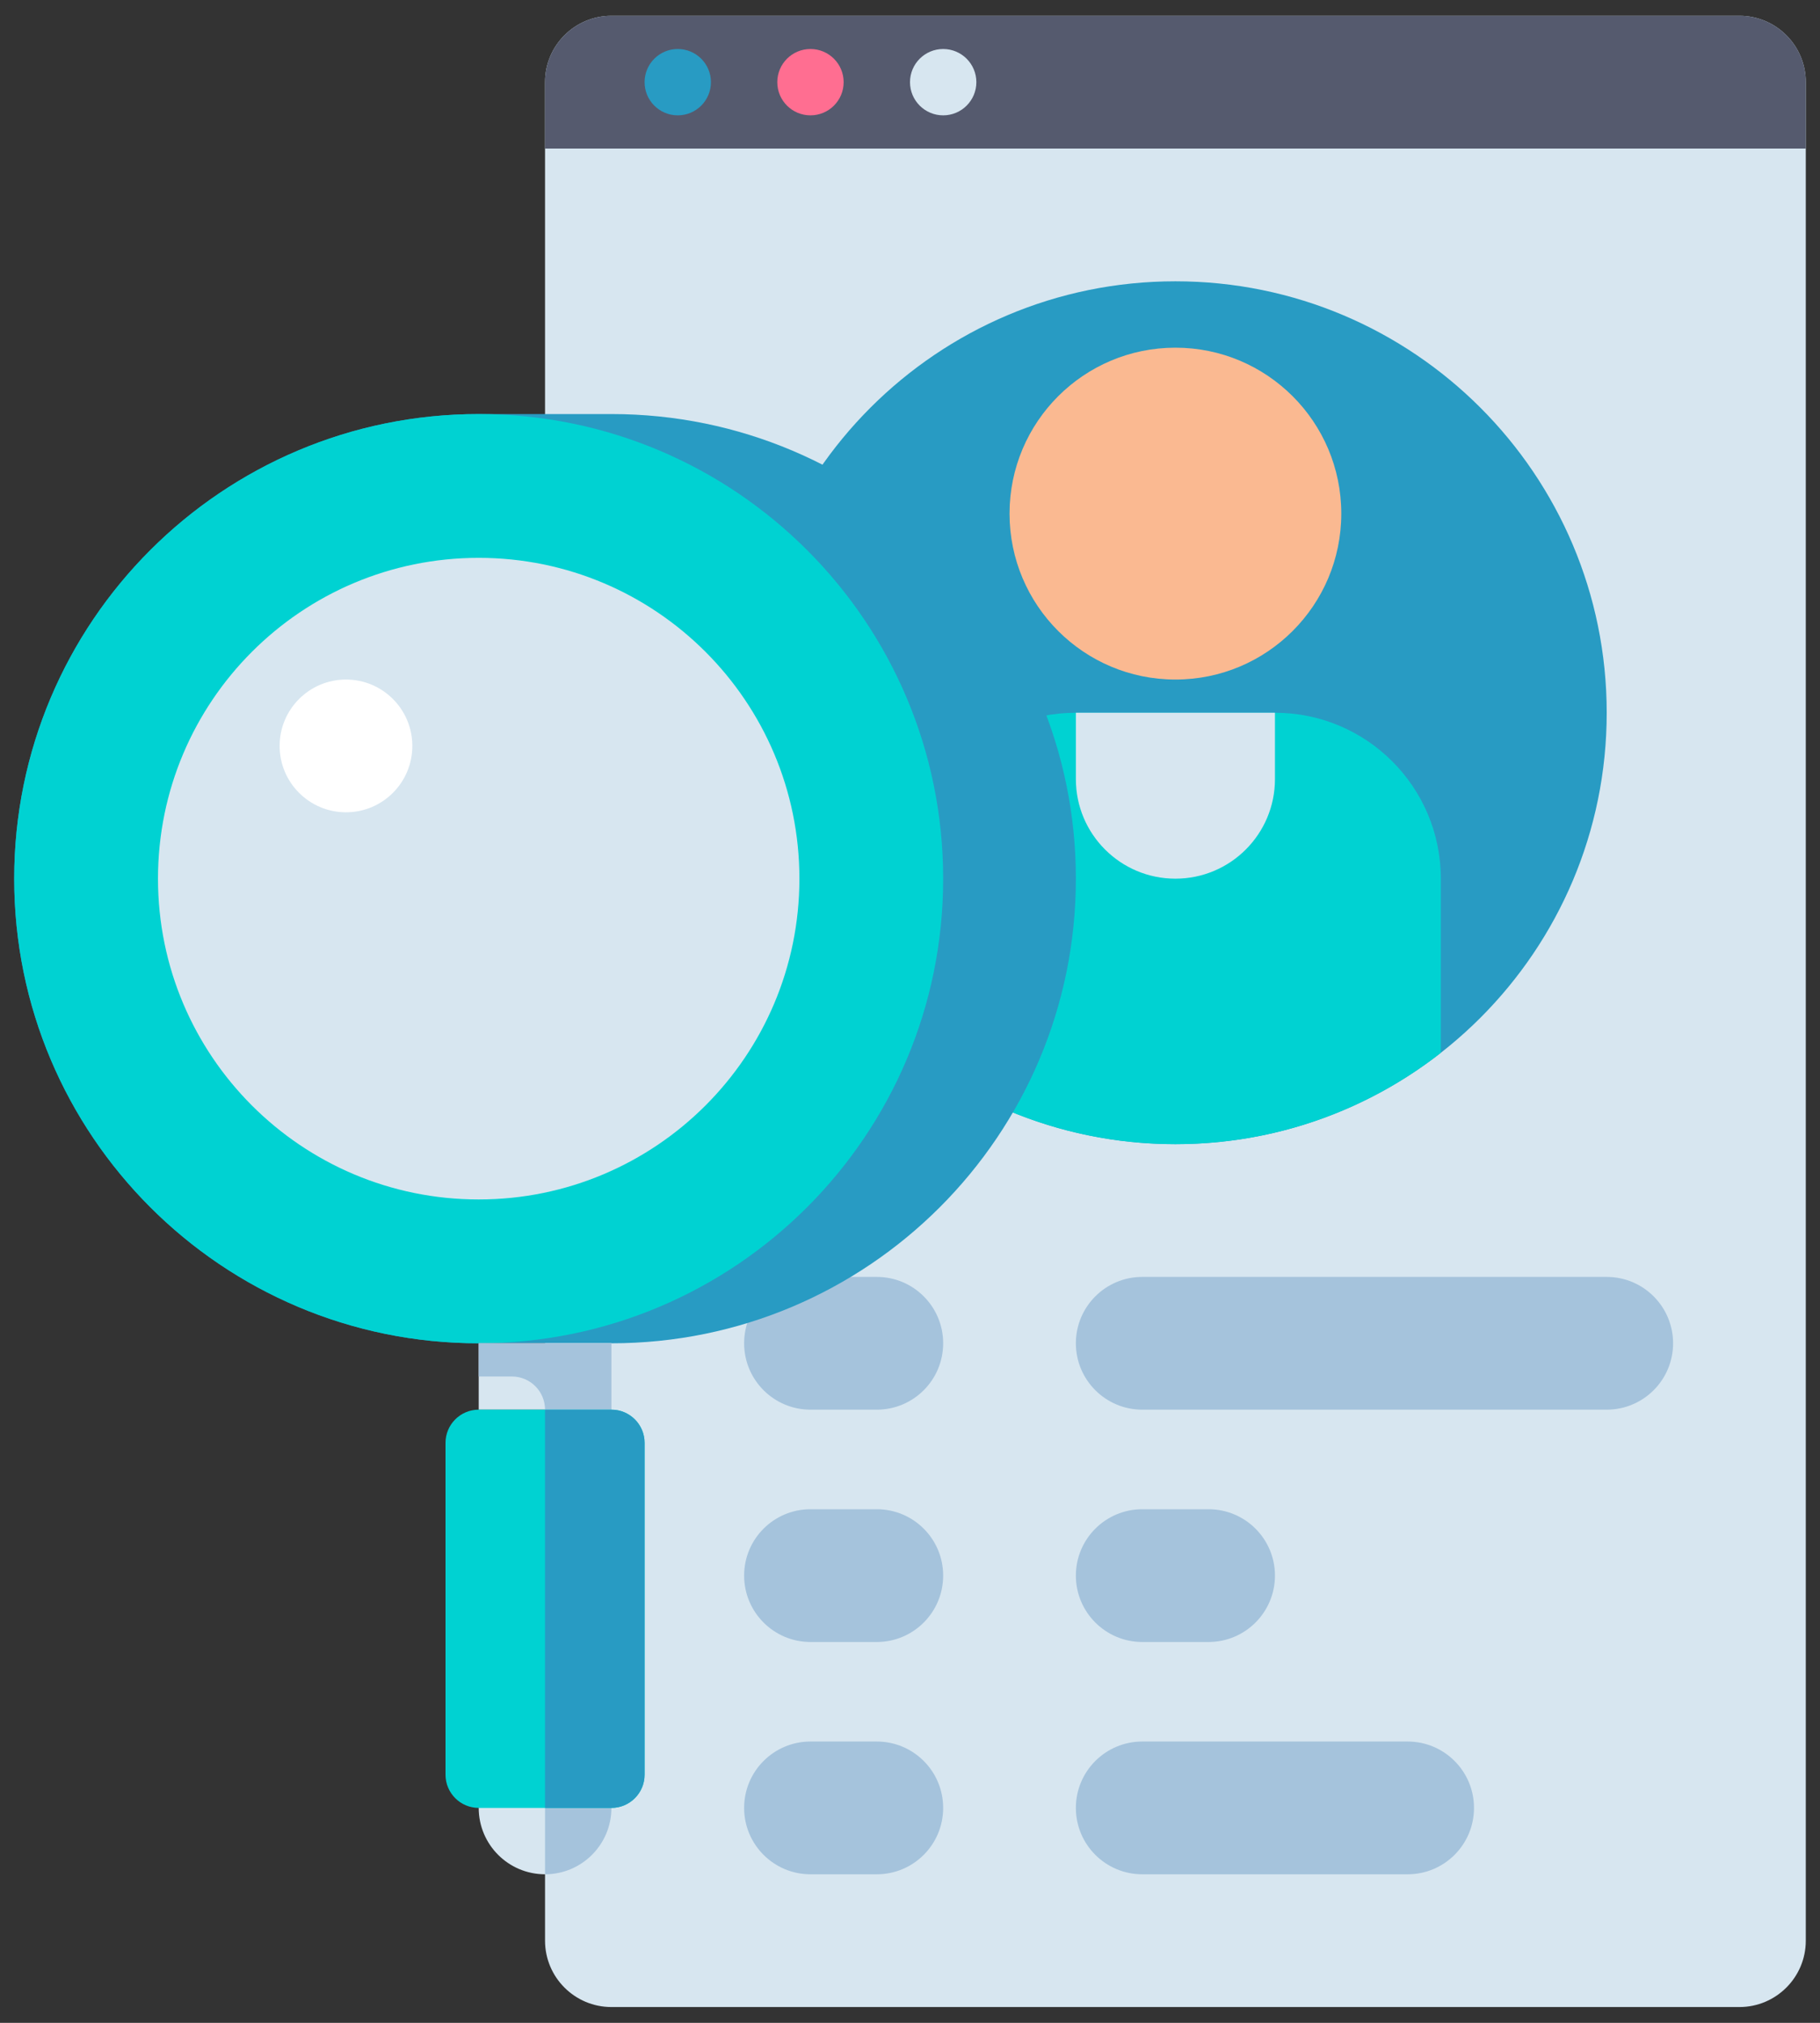 <svg width="72" height="80" viewBox="0 0 72 80" fill="none" xmlns="http://www.w3.org/2000/svg">
<rect x="0" y="0" width="72" height="80" fill="#333333" stroke="none"/>
<path d="M68.812 79.375H24.188C22.738 79.375 21.562 78.2 21.562 76.75V3.25C21.562 1.8 22.738 0.625 24.188 0.625H68.812C70.262 0.625 71.438 1.8 71.438 3.25V76.75C71.438 78.2 70.262 79.375 68.812 79.375Z" fill="#D7E6F0"/>
<path d="M34.688 55.75H32.062C30.613 55.75 29.438 54.575 29.438 53.125C29.438 51.675 30.613 50.5 32.062 50.5H34.688C36.137 50.5 37.312 51.675 37.312 53.125C37.312 54.575 36.137 55.75 34.688 55.75Z" fill="#A5C3DC"/>
<path d="M63.562 55.75H45.188C43.738 55.75 42.562 54.575 42.562 53.125C42.562 51.675 43.738 50.5 45.188 50.5H63.562C65.012 50.5 66.188 51.675 66.188 53.125C66.188 54.575 65.012 55.75 63.562 55.75Z" fill="#A5C3DC"/>
<path d="M34.688 64.938H32.062C30.613 64.938 29.438 63.762 29.438 62.312C29.438 60.863 30.613 59.688 32.062 59.688H34.688C36.137 59.688 37.312 60.863 37.312 62.312C37.312 63.762 36.137 64.938 34.688 64.938Z" fill="#A5C3DC"/>
<path d="M47.812 64.938H45.188C43.738 64.938 42.562 63.762 42.562 62.312C42.562 60.863 43.738 59.688 45.188 59.688H47.812C49.262 59.688 50.438 60.863 50.438 62.312C50.438 63.762 49.262 64.938 47.812 64.938Z" fill="#A5C3DC"/>
<path d="M34.688 74.125H32.062C30.613 74.125 29.438 72.95 29.438 71.5C29.438 70.05 30.613 68.875 32.062 68.875H34.688C36.137 68.875 37.312 70.05 37.312 71.5C37.312 72.95 36.137 74.125 34.688 74.125Z" fill="#A5C3DC"/>
<path d="M55.688 74.125H45.188C43.738 74.125 42.562 72.95 42.562 71.5C42.562 70.05 43.738 68.875 45.188 68.875H55.688C57.137 68.875 58.312 70.05 58.312 71.5C58.312 72.95 57.137 74.125 55.688 74.125Z" fill="#A5C3DC"/>
<path d="M46.5 45.25C55.923 45.25 63.562 37.611 63.562 28.188C63.562 18.764 55.923 11.125 46.5 11.125C37.077 11.125 29.438 18.764 29.438 28.188C29.438 37.611 37.077 45.25 46.5 45.25Z" fill="#289BC3"/>
<path d="M50.438 28.188H42.562C38.938 28.188 36 31.126 36 34.75V41.637C38.895 43.901 42.54 45.25 46.5 45.25C50.46 45.25 54.105 43.901 57 41.637V34.75C57 31.126 54.062 28.188 50.438 28.188Z" fill="#00D2D2"/>
<path d="M46.5 34.75C44.325 34.75 42.562 32.987 42.562 30.812V28.188H50.438V30.812C50.438 32.987 48.675 34.75 46.5 34.75Z" fill="#D7E6F0"/>
<path d="M46.5 26.875C50.124 26.875 53.062 23.937 53.062 20.312C53.062 16.688 50.124 13.75 46.5 13.75C42.876 13.75 39.938 16.688 39.938 20.312C39.938 23.937 42.876 26.875 46.5 26.875Z" fill="#FAB991"/>
<path d="M71.438 5.875H21.562V3.25C21.562 1.8 22.738 0.625 24.188 0.625H68.812C70.262 0.625 71.438 1.8 71.438 3.25V5.875Z" fill="#555A6E"/>
<path d="M26.812 4.562C27.537 4.562 28.125 3.975 28.125 3.25C28.125 2.525 27.537 1.938 26.812 1.938C26.088 1.938 25.5 2.525 25.5 3.25C25.5 3.975 26.088 4.562 26.812 4.562Z" fill="#289BC3"/>
<path d="M32.062 4.562C32.787 4.562 33.375 3.975 33.375 3.25C33.375 2.525 32.787 1.938 32.062 1.938C31.338 1.938 30.75 2.525 30.75 3.25C30.75 3.975 31.338 4.562 32.062 4.562Z" fill="#FF6E91"/>
<path d="M37.312 4.562C38.037 4.562 38.625 3.975 38.625 3.25C38.625 2.525 38.037 1.938 37.312 1.938C36.588 1.938 36 2.525 36 3.25C36 3.975 36.588 4.562 37.312 4.562Z" fill="#D7E6F0"/>
<path d="M21.562 74.125C23.012 74.125 24.188 72.95 24.188 71.5C24.188 70.05 23.012 68.875 21.562 68.875C20.113 68.875 18.938 70.05 18.938 71.5C18.938 72.95 20.113 74.125 21.562 74.125Z" fill="#D7E6F0"/>
<path d="M21.562 68.875V74.125C23.012 74.125 24.188 72.95 24.188 71.5C24.188 70.05 23.012 68.875 21.562 68.875Z" fill="#A5C3DC"/>
<path d="M24.188 53.125H18.938C8.789 53.125 0.562 44.898 0.562 34.75C0.562 24.602 8.789 16.375 18.938 16.375H24.188C34.336 16.375 42.562 24.602 42.562 34.75C42.562 44.898 34.336 53.125 24.188 53.125Z" fill="#289BC3"/>
<path d="M18.938 53.125C29.086 53.125 37.312 44.898 37.312 34.75C37.312 24.602 29.086 16.375 18.938 16.375C8.789 16.375 0.562 24.602 0.562 34.75C0.562 44.898 8.789 53.125 18.938 53.125Z" fill="#00D2D2"/>
<path d="M18.937 47.437C25.945 47.437 31.625 41.757 31.625 34.75C31.625 27.743 25.945 22.062 18.937 22.062C11.93 22.062 6.25 27.743 6.25 34.75C6.25 41.757 11.93 47.437 18.937 47.437Z" fill="#D7E6F0"/>
<path d="M13.688 32.125C15.137 32.125 16.312 30.95 16.312 29.5C16.312 28.05 15.137 26.875 13.688 26.875C12.238 26.875 11.062 28.05 11.062 29.5C11.062 30.95 12.238 32.125 13.688 32.125Z" fill="white"/>
<path d="M24.188 53.125H18.938V55.75H24.188V53.125Z" fill="#D7E6F0"/>
<path d="M18.938 53.125V54.438H20.25C20.975 54.438 21.562 55.025 21.562 55.75H24.188V53.125H18.938Z" fill="#A5C3DC"/>
<path d="M24.188 71.5H18.938C18.213 71.5 17.625 70.912 17.625 70.188V57.062C17.625 56.338 18.213 55.75 18.938 55.75H24.188C24.912 55.75 25.5 56.338 25.5 57.062V70.188C25.5 70.912 24.912 71.5 24.188 71.5Z" fill="#00D2D2"/>
<path d="M24.188 71.5H21.562V55.75H24.188C24.912 55.75 25.5 56.338 25.5 57.062V70.188C25.5 70.912 24.912 71.5 24.188 71.5Z" fill="#289BC3"/>
</svg>
